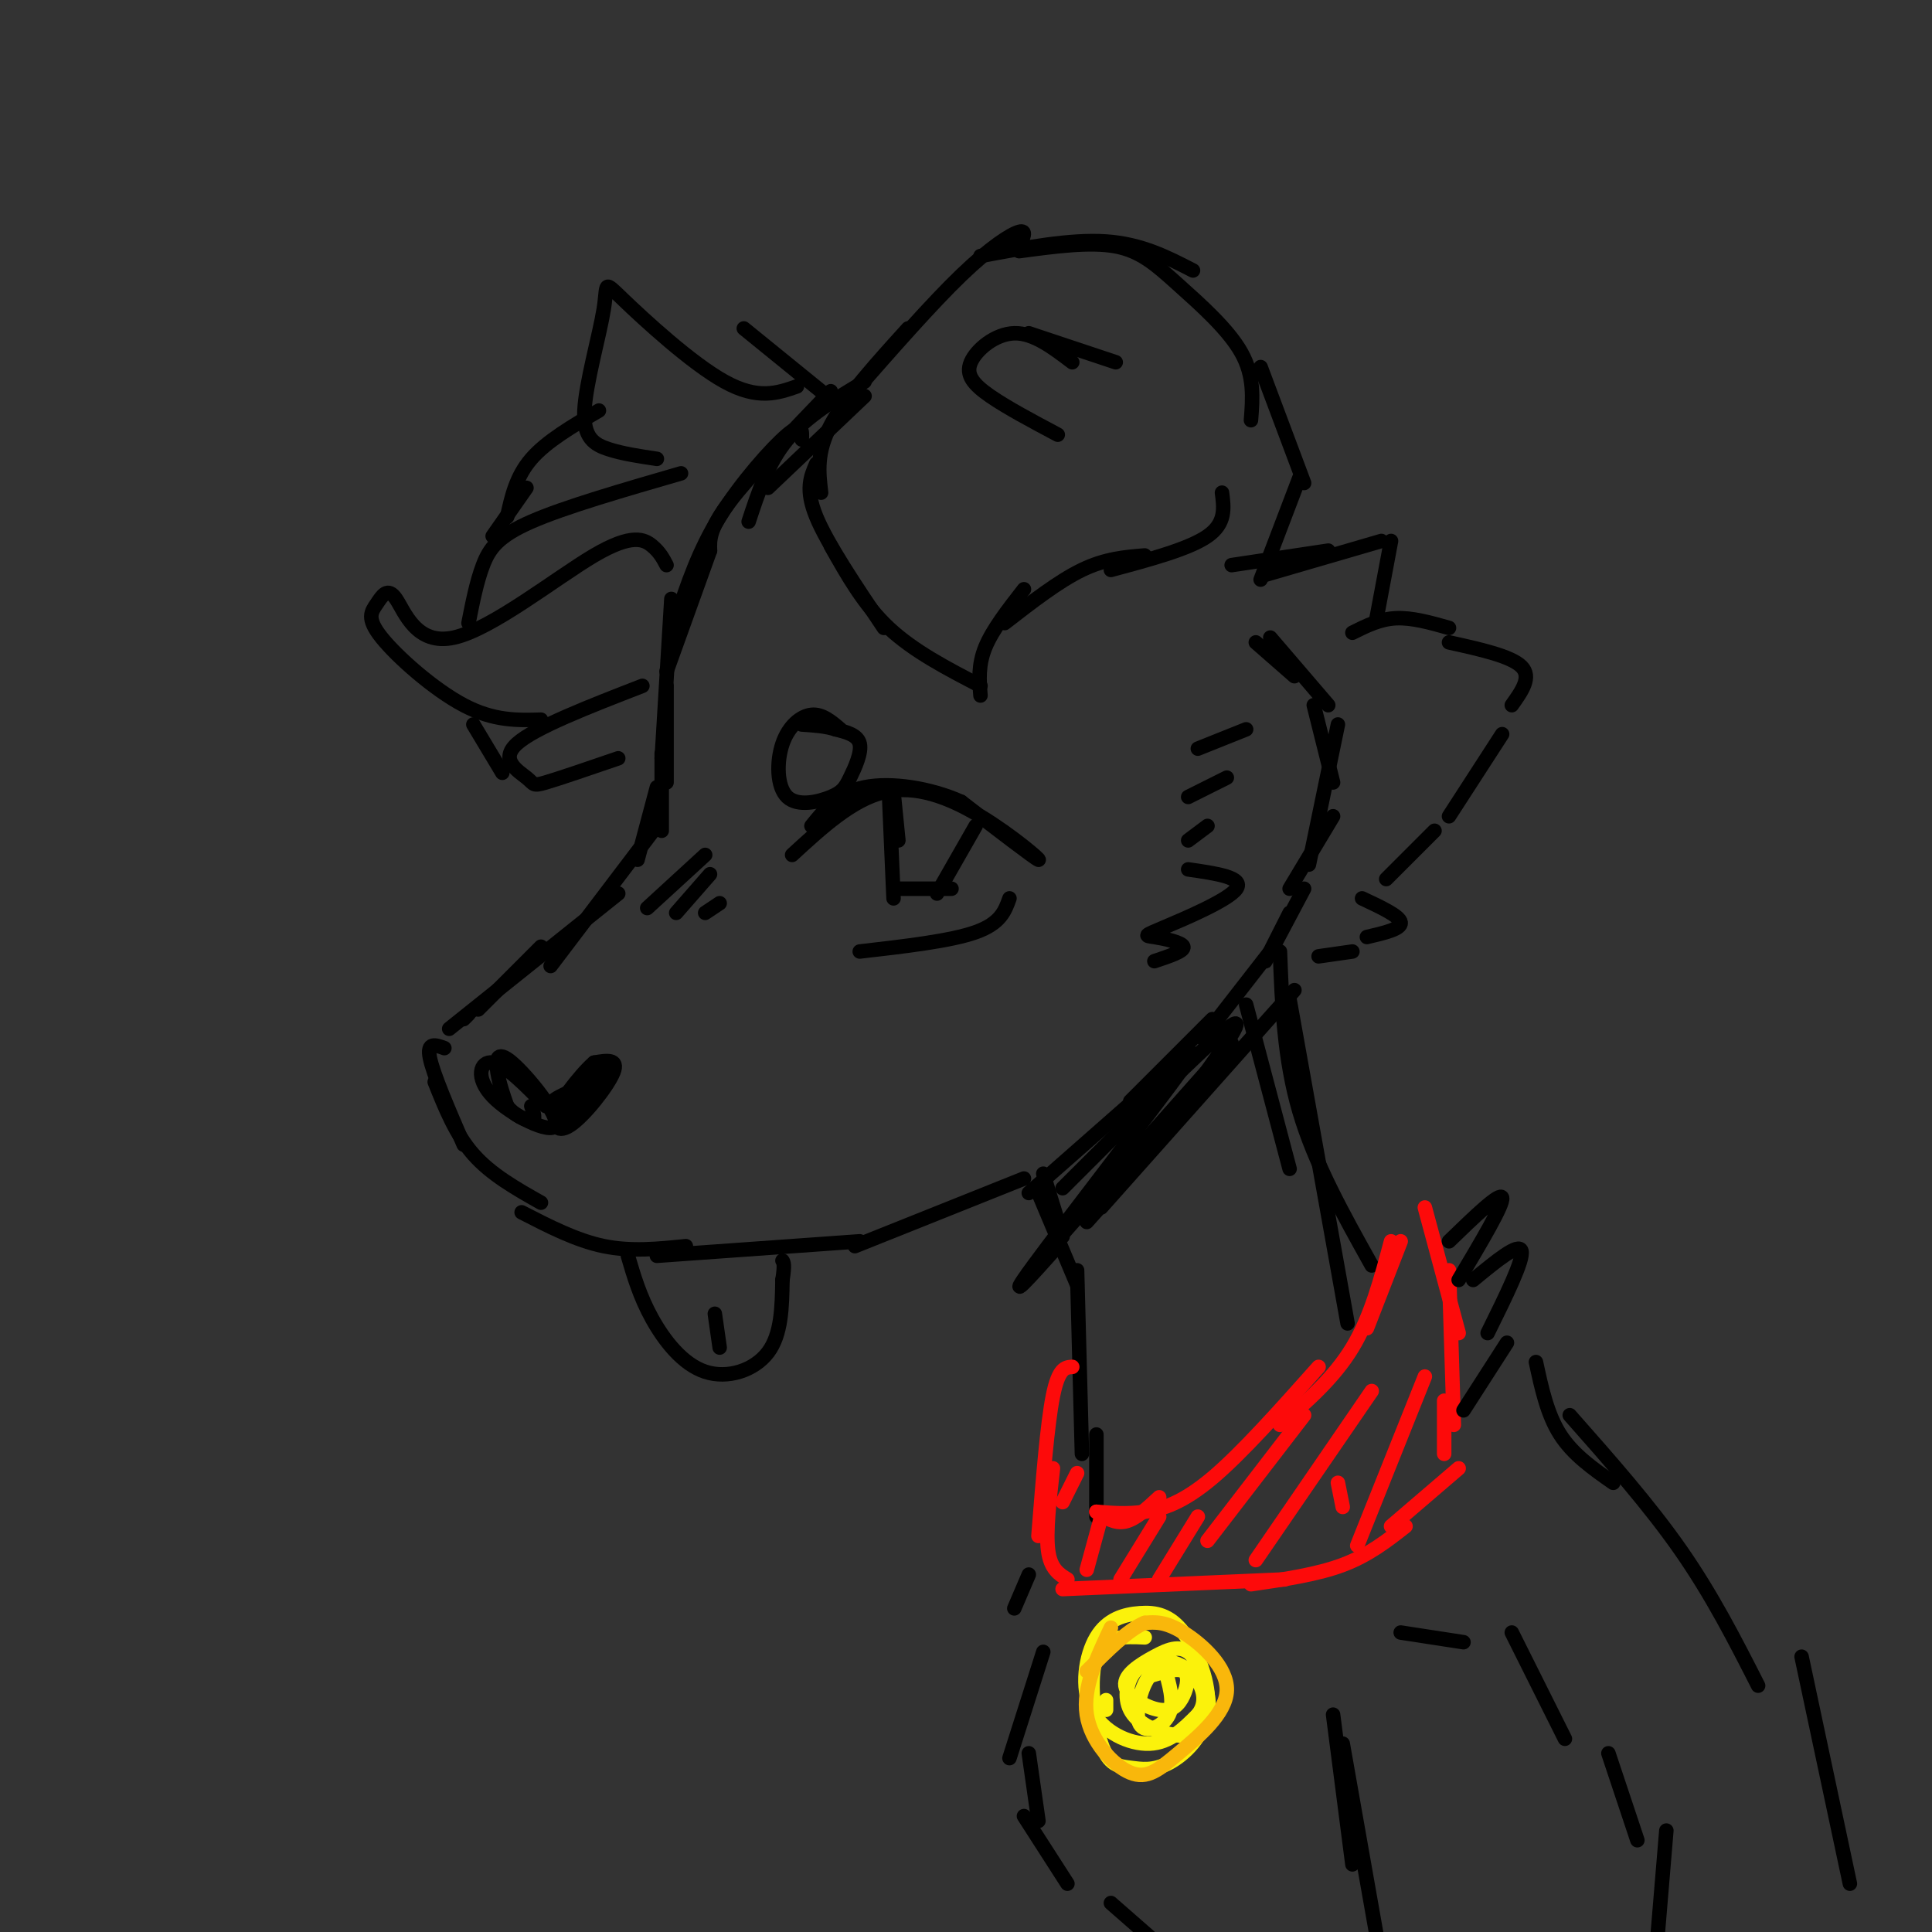 <svg viewBox='0 0 400 400' version='1.1' xmlns='http://www.w3.org/2000/svg' xmlns:xlink='http://www.w3.org/1999/xlink'><rect x="0" y="0" width="400" height="400" fill="#333333" stroke="none"/><g fill='none' stroke='#000000' stroke-width='3' stroke-linecap='round' stroke-linejoin='round'><path d='M179,82c0.000,0.000 -20.000,19.000 -20,19'/><path d='M179,79c-6.000,3.583 -12.000,7.167 -16,12c-4.000,4.833 -6.000,10.917 -8,17'/><path d='M172,81c-8.417,8.750 -16.833,17.500 -21,23c-4.167,5.500 -4.083,7.750 -4,10'/><path d='M166,91c0.089,-1.844 0.178,-3.689 -3,-1c-3.178,2.689 -9.622,9.911 -14,17c-4.378,7.089 -6.689,14.044 -9,21'/><path d='M147,114c0.000,0.000 -9.000,25.000 -9,25'/><path d='M139,124c0.000,0.000 -2.000,33.000 -2,33'/><path d='M138,142c0.000,0.000 0.000,20.000 0,20'/><path d='M137,156c0.000,0.000 0.000,16.000 0,16'/><path d='M136,163c0.000,0.000 -4.000,15.000 -4,15'/><path d='M136,171c0.000,0.000 -22.000,29.000 -22,29'/><path d='M128,185c0.000,0.000 -35.000,28.000 -35,28'/><path d='M112,196c0.000,0.000 -13.000,13.000 -13,13'/><path d='M97,210c0.000,0.000 -1.000,1.000 -1,1'/><path d='M92,217c-1.833,-0.667 -3.667,-1.333 -3,2c0.667,3.333 3.833,10.667 7,18'/><path d='M90,224c2.167,5.417 4.333,10.833 8,15c3.667,4.167 8.833,7.083 14,10'/><path d='M108,251c5.667,2.917 11.333,5.833 17,7c5.667,1.167 11.333,0.583 17,0'/><path d='M136,260c0.000,0.000 42.000,-3.000 42,-3'/><path d='M177,258c0.000,0.000 35.000,-14.000 35,-14'/><path d='M213,247c0.000,0.000 25.000,-22.000 25,-22'/><path d='M234,228c0.000,0.000 17.000,-17.000 17,-17'/><path d='M249,215c0.000,0.000 14.000,-18.000 14,-18'/><path d='M267,189c-2.750,5.417 -5.500,10.833 -5,10c0.500,-0.833 4.250,-7.917 8,-15'/><path d='M267,184c0.000,0.000 9.000,-15.000 9,-15'/><path d='M271,179c0.000,0.000 6.000,-29.000 6,-29'/><path d='M276,162c0.000,0.000 -4.000,-16.000 -4,-16'/><path d='M275,146c0.000,0.000 -12.000,-14.000 -12,-14'/><path d='M268,140c0.000,0.000 -8.000,-7.000 -8,-7'/><path d='M255,117c0.000,0.000 20.000,-3.000 20,-3'/><path d='M262,119c0.000,0.000 24.000,-7.000 24,-7'/><path d='M288,112c0.000,0.000 -3.000,16.000 -3,16'/><path d='M280,131c2.833,-1.417 5.667,-2.833 9,-3c3.333,-0.167 7.167,0.917 11,2'/><path d='M300,133c6.417,1.417 12.833,2.833 15,5c2.167,2.167 0.083,5.083 -2,8'/><path d='M311,152c0.000,0.000 -11.000,17.000 -11,17'/><path d='M297,172c0.000,0.000 -10.000,10.000 -10,10'/><path d='M282,186c3.917,1.833 7.833,3.667 8,5c0.167,1.333 -3.417,2.167 -7,3'/><path d='M280,197c0.000,0.000 -7.000,1.000 -7,1'/><path d='M203,53c9.333,-1.750 18.667,-3.500 26,-3c7.333,0.500 12.667,3.250 18,6'/><path d='M211,52c7.357,-0.994 14.714,-1.988 20,-1c5.286,0.988 8.500,3.958 13,8c4.500,4.042 10.286,9.155 13,14c2.714,4.845 2.357,9.423 2,14'/><path d='M211,51c0.844,-1.733 1.689,-3.467 0,-3c-1.689,0.467 -5.911,3.133 -12,9c-6.089,5.867 -14.044,14.933 -22,24'/><path d='M188,68c-6.500,7.167 -13.000,14.333 -16,20c-3.000,5.667 -2.500,9.833 -2,14'/><path d='M169,96c-1.167,2.667 -2.333,5.333 0,11c2.333,5.667 8.167,14.333 14,23'/><path d='M172,113c3.417,6.083 6.833,12.167 12,17c5.167,4.833 12.083,8.417 19,12'/><path d='M203,144c-0.250,-3.167 -0.500,-6.333 1,-10c1.500,-3.667 4.750,-7.833 8,-12'/><path d='M208,129c5.583,-4.333 11.167,-8.667 16,-11c4.833,-2.333 8.917,-2.667 13,-3'/><path d='M230,118c8.083,-2.167 16.167,-4.333 20,-7c3.833,-2.667 3.417,-5.833 3,-9'/><path d='M261,76c0.000,0.000 9.000,24.000 9,24'/><path d='M269,99c0.000,0.000 -8.000,21.000 -8,21'/><path d='M231,75c0.000,0.000 -18.000,-6.000 -18,-6'/><path d='M222,75c-4.018,-3.054 -8.036,-6.107 -12,-6c-3.964,0.107 -7.875,3.375 -9,6c-1.125,2.625 0.536,4.607 4,7c3.464,2.393 8.732,5.196 14,8'/><path d='M170,81c0.000,0.000 -16.000,-13.000 -16,-13'/><path d='M165,80c-4.044,1.409 -8.088,2.818 -15,-1c-6.912,-3.818 -16.692,-12.863 -21,-17c-4.308,-4.137 -3.144,-3.367 -4,2c-0.856,5.367 -3.730,15.329 -4,21c-0.270,5.671 2.066,7.049 5,8c2.934,0.951 6.467,1.476 10,2'/><path d='M141,98c-12.044,3.489 -24.089,6.978 -31,10c-6.911,3.022 -8.689,5.578 -10,9c-1.311,3.422 -2.156,7.711 -3,12'/><path d='M138,117c-0.699,-1.336 -1.397,-2.672 -3,-4c-1.603,-1.328 -4.110,-2.648 -12,2c-7.890,4.648 -21.163,15.263 -29,17c-7.837,1.737 -10.238,-5.405 -12,-8c-1.762,-2.595 -2.885,-0.644 -4,1c-1.115,1.644 -2.223,2.981 1,7c3.223,4.019 10.778,10.720 17,14c6.222,3.280 11.111,3.140 16,3'/><path d='M133,142c-11.185,4.339 -22.369,8.679 -26,12c-3.631,3.321 0.292,5.625 2,7c1.708,1.375 1.202,1.821 4,1c2.798,-0.821 8.899,-2.911 15,-5'/><path d='M124,85c-5.417,3.167 -10.833,6.333 -14,10c-3.167,3.667 -4.083,7.833 -5,12'/><path d='M109,101c0.000,0.000 -7.000,10.000 -7,10'/><path d='M113,229c-4.189,-4.308 -8.378,-8.615 -11,-9c-2.622,-0.385 -3.678,3.154 0,7c3.678,3.846 12.089,8.000 13,6c0.911,-2.000 -5.678,-10.154 -9,-13c-3.322,-2.846 -3.378,-0.385 -3,2c0.378,2.385 1.189,4.692 2,7'/><path d='M105,229c1.422,1.889 3.978,3.111 5,3c1.022,-0.111 0.511,-1.556 0,-3'/><path d='M118,226c-2.041,0.975 -4.083,1.950 -3,2c1.083,0.050 5.289,-0.824 8,-3c2.711,-2.176 3.925,-5.652 2,-5c-1.925,0.652 -6.990,5.432 -9,9c-2.010,3.568 -0.964,5.922 2,4c2.964,-1.922 7.847,-8.121 9,-11c1.153,-2.879 -1.423,-2.440 -4,-2'/><path d='M123,220c-3.012,2.560 -8.542,9.958 -8,11c0.542,1.042 7.155,-4.274 9,-6c1.845,-1.726 -1.077,0.137 -4,2'/><path d='M130,260c1.238,4.220 2.476,8.440 5,13c2.524,4.560 6.333,9.458 11,11c4.667,1.542 10.190,-0.274 13,-4c2.810,-3.726 2.905,-9.363 3,-15'/><path d='M162,265c0.500,-3.167 0.250,-3.583 0,-4'/><path d='M148,272c0.000,0.000 1.000,7.000 1,7'/><path d='M164,177c6.220,-5.720 12.440,-11.440 19,-13c6.560,-1.560 13.458,1.042 20,5c6.542,3.958 12.726,9.274 12,9c-0.726,-0.274 -8.363,-6.137 -16,-12'/><path d='M199,166c-6.444,-2.889 -14.556,-4.111 -20,-3c-5.444,1.111 -8.222,4.556 -11,8'/><path d='M174,151c-1.892,-1.619 -3.784,-3.237 -6,-3c-2.216,0.237 -4.754,2.331 -6,6c-1.246,3.669 -1.198,8.914 1,11c2.198,2.086 6.548,1.013 9,0c2.452,-1.013 3.006,-1.965 4,-4c0.994,-2.035 2.427,-5.153 2,-7c-0.427,-1.847 -2.713,-2.424 -5,-3'/><path d='M173,151c-2.000,-0.667 -4.500,-0.833 -7,-1'/><path d='M185,164c0.000,0.000 1.000,10.000 1,10'/><path d='M184,163c0.000,0.000 1.000,23.000 1,23'/><path d='M186,184c0.000,0.000 11.000,0.000 11,0'/><path d='M194,185c0.000,0.000 8.000,-14.000 8,-14'/><path d='M178,197c9.417,-1.083 18.833,-2.167 24,-4c5.167,-1.833 6.083,-4.417 7,-7'/><path d='M248,155c0.000,0.000 10.000,-4.000 10,-4'/><path d='M246,165c0.000,0.000 8.000,-4.000 8,-4'/><path d='M246,174c0.000,0.000 4.000,-3.000 4,-3'/><path d='M246,180c5.807,0.834 11.614,1.668 10,4c-1.614,2.332 -10.649,6.161 -15,8c-4.351,1.839 -4.018,1.687 -2,2c2.018,0.313 5.719,1.089 6,2c0.281,0.911 -2.860,1.955 -6,3'/><path d='M134,188c0.000,0.000 12.000,-11.000 12,-11'/><path d='M140,189c0.000,0.000 7.000,-8.000 7,-8'/><path d='M146,189c0.000,0.000 3.000,-2.000 3,-2'/><path d='M98,150c0.000,0.000 6.000,10.000 6,10'/><path d='M216,243c0.000,0.000 4.000,13.000 4,13'/><path d='M215,247c0.000,0.000 8.000,19.000 8,19'/><path d='M223,263c0.000,0.000 1.000,38.000 1,38'/><path d='M227,297c0.000,0.000 0.000,17.000 0,17'/><path d='M258,208c0.000,0.000 9.000,34.000 9,34'/><path d='M265,197c0.417,11.083 0.833,22.167 4,33c3.167,10.833 9.083,21.417 15,32'/><path d='M267,207c0.000,0.000 12.000,67.000 12,67'/><path d='M218,258c-4.083,4.500 -8.167,9.000 -2,2c6.167,-7.000 22.583,-25.500 39,-44'/><path d='M225,253c21.250,-23.750 42.500,-47.500 43,-48c0.500,-0.500 -19.750,22.250 -40,45'/><path d='M249,223c4.917,-6.917 9.833,-13.833 5,-10c-4.833,3.833 -19.417,18.417 -34,33'/><path d='M235,231c7.778,-8.867 15.556,-17.733 10,-10c-5.556,7.733 -24.444,32.067 -31,41c-6.556,8.933 -0.778,2.467 5,-4'/><path d='M245,229c0.000,0.000 10.000,-10.000 10,-10'/></g>
<g fill='none' stroke='#FD0A0A' stroke-width='3' stroke-linecap='round' stroke-linejoin='round'><path d='M295,250c0.000,0.000 7.000,26.000 7,26'/><path d='M300,263c0.000,0.000 1.000,32.000 1,32'/><path d='M290,257c0.000,0.000 -7.000,18.000 -7,18'/><path d='M288,257c-2.083,7.833 -4.167,15.667 -8,22c-3.833,6.333 -9.417,11.167 -15,16'/><path d='M273,283c-7.956,8.933 -15.911,17.867 -22,23c-6.089,5.133 -10.311,6.467 -14,7c-3.689,0.533 -6.844,0.267 -10,0'/><path d='M240,310c-2.417,2.250 -4.833,4.500 -7,5c-2.167,0.500 -4.083,-0.750 -6,-2'/><path d='M222,283c-1.417,0.083 -2.833,0.167 -4,6c-1.167,5.833 -2.083,17.417 -3,29'/><path d='M218,304c-0.750,6.583 -1.500,13.167 -1,17c0.500,3.833 2.250,4.917 4,6'/><path d='M220,329c0.000,0.000 46.000,-2.000 46,-2'/><path d='M259,328c6.833,-1.000 13.667,-2.000 19,-4c5.333,-2.000 9.167,-5.000 13,-8'/><path d='M288,316c0.000,0.000 14.000,-12.000 14,-12'/><path d='M299,301c0.000,0.000 0.000,-11.000 0,-11'/><path d='M232,327c0.000,0.000 8.000,-13.000 8,-13'/><path d='M240,327c0.000,0.000 8.000,-13.000 8,-13'/><path d='M250,319c0.000,0.000 20.000,-26.000 20,-26'/><path d='M260,323c0.000,0.000 24.000,-35.000 24,-35'/><path d='M277,307c0.000,0.000 1.000,5.000 1,5'/><path d='M281,320c0.000,0.000 14.000,-35.000 14,-35'/><path d='M225,325c0.000,0.000 3.000,-11.000 3,-11'/><path d='M220,311c0.000,0.000 3.000,-6.000 3,-6'/></g>
<g fill='none' stroke='#FBF20B' stroke-width='3' stroke-linecap='round' stroke-linejoin='round'><path d='M237,339c-4.203,-0.203 -8.407,-0.407 -10,4c-1.593,4.407 -0.576,13.423 1,18c1.576,4.577 3.710,4.713 6,5c2.290,0.287 4.734,0.724 8,-1c3.266,-1.724 7.352,-5.608 8,-11c0.648,-5.392 -2.143,-12.291 -5,-16c-2.857,-3.709 -5.779,-4.229 -9,-4c-3.221,0.229 -6.740,1.206 -9,5c-2.260,3.794 -3.262,10.406 -1,15c2.262,4.594 7.789,7.170 12,7c4.211,-0.170 7.105,-3.085 10,-6'/><path d='M248,355c1.808,-2.268 1.329,-4.936 0,-7c-1.329,-2.064 -3.509,-3.522 -6,-4c-2.491,-0.478 -5.293,0.024 -7,2c-1.707,1.976 -2.318,5.426 -1,8c1.318,2.574 4.567,4.272 8,5c3.433,0.728 7.050,0.485 8,-3c0.950,-3.485 -0.769,-10.212 -3,-13c-2.231,-2.788 -4.975,-1.638 -8,0c-3.025,1.638 -6.333,3.765 -6,6c0.333,2.235 4.306,4.578 7,5c2.694,0.422 4.110,-1.079 5,-3c0.890,-1.921 1.254,-4.263 0,-5c-1.254,-0.737 -4.127,0.132 -7,1'/><path d='M238,347c-1.905,2.417 -3.167,7.958 -2,10c1.167,2.042 4.762,0.583 6,-2c1.238,-2.583 0.119,-6.292 -1,-10'/><path d='M229,352c0.000,0.000 0.000,2.000 0,2'/></g>
<g fill='none' stroke='#F9B70B' stroke-width='3' stroke-linecap='round' stroke-linejoin='round'><path d='M230,337c-2.926,6.208 -5.852,12.416 -5,18c0.852,5.584 5.482,10.543 9,12c3.518,1.457 5.922,-0.589 10,-4c4.078,-3.411 9.829,-8.188 10,-13c0.171,-4.812 -5.237,-9.661 -9,-12c-3.763,-2.339 -5.882,-2.170 -8,-2'/><path d='M237,336c-3.333,1.333 -7.667,5.667 -12,10'/></g>
<g fill='none' stroke='#000000' stroke-width='3' stroke-linecap='round' stroke-linejoin='round'><path d='M300,257c5.333,-5.167 10.667,-10.333 11,-9c0.333,1.333 -4.333,9.167 -9,17'/><path d='M305,265c4.750,-3.917 9.500,-7.833 10,-6c0.500,1.833 -3.250,9.417 -7,17'/><path d='M312,278c0.000,0.000 -9.000,14.000 -9,14'/><path d='M213,326c0.000,0.000 -3.000,7.000 -3,7'/><path d='M216,342c0.000,0.000 -7.000,22.000 -7,22'/><path d='M213,363c0.000,0.000 2.000,14.000 2,14'/><path d='M212,376c0.000,0.000 9.000,14.000 9,14'/><path d='M230,394c0.000,0.000 8.000,7.000 8,7'/><path d='M318,282c1.167,5.417 2.333,10.833 5,15c2.667,4.167 6.833,7.083 11,10'/><path d='M325,293c8.250,9.333 16.500,18.667 23,28c6.500,9.333 11.250,18.667 16,28'/><path d='M373,343c0.000,0.000 10.000,47.000 10,47'/><path d='M276,355c0.000,0.000 4.000,31.000 4,31'/><path d='M278,361c0.000,0.000 9.000,51.000 9,51'/><path d='M290,338c0.000,0.000 13.000,2.000 13,2'/><path d='M313,338c0.000,0.000 11.000,22.000 11,22'/><path d='M333,363c0.000,0.000 6.000,18.000 6,18'/><path d='M345,379c0.000,0.000 -2.000,24.000 -2,24'/></g>
</svg>